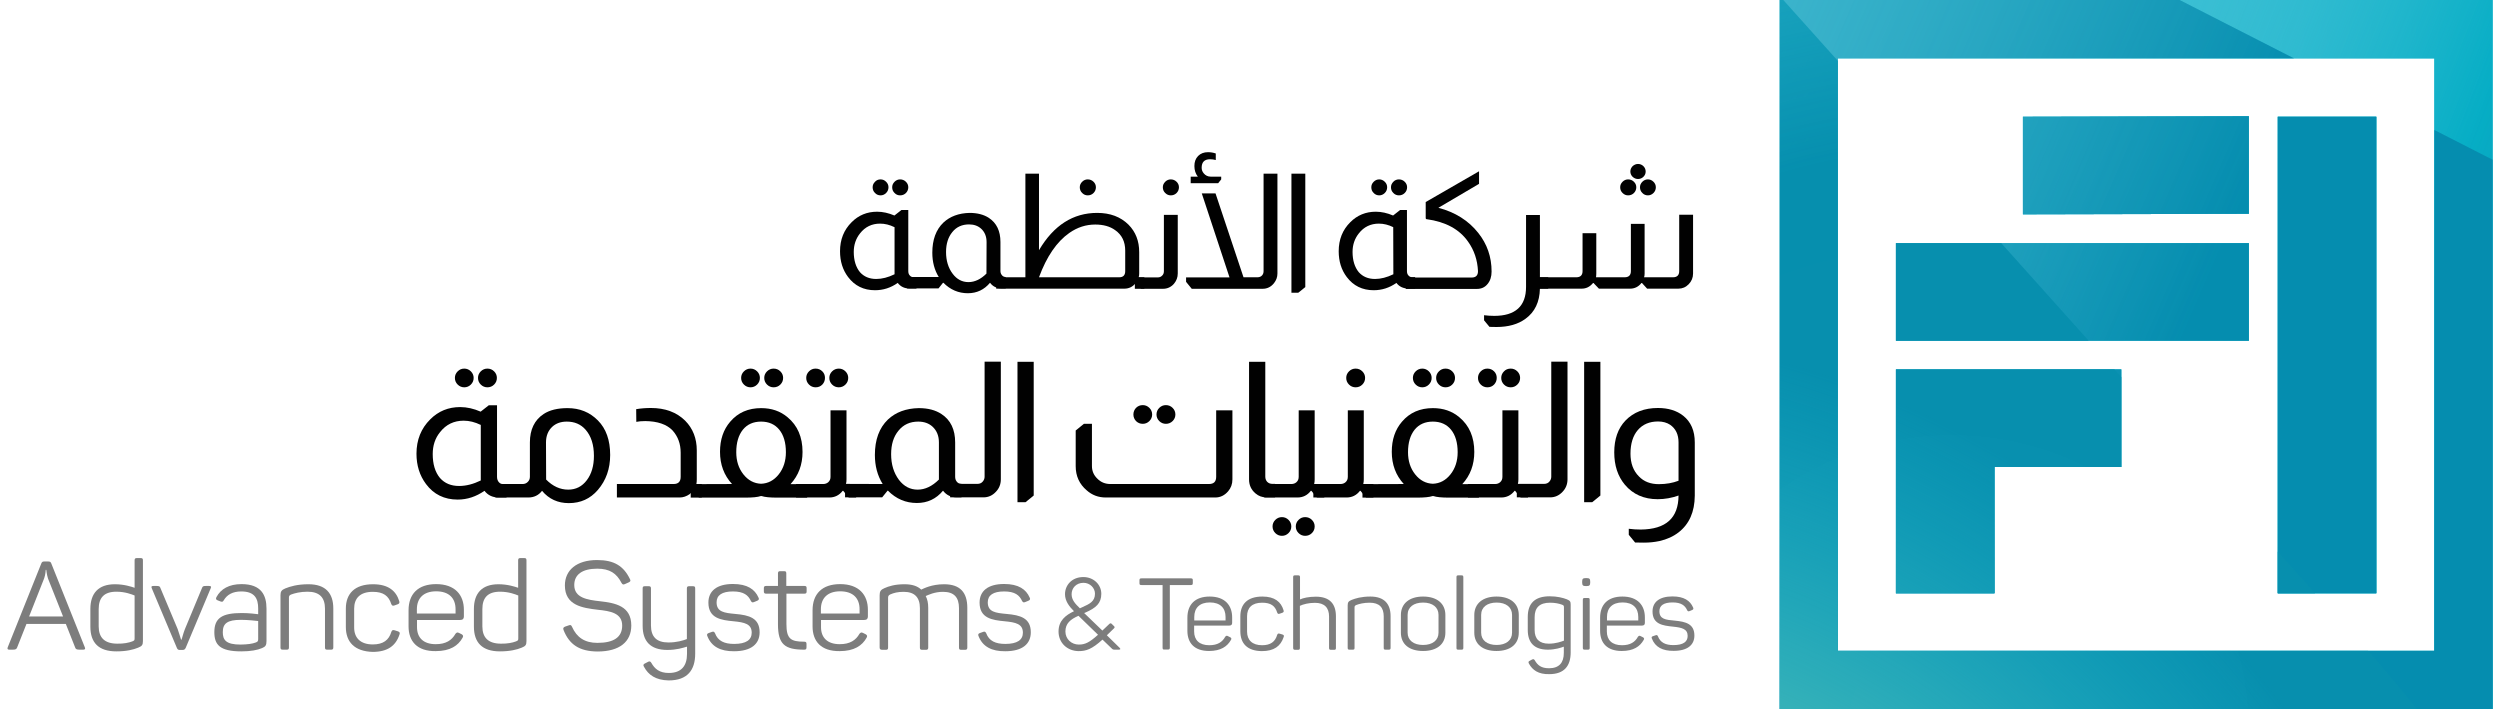 <svg width="289" height="82" xmlns="http://www.w3.org/2000/svg" xmlns:xlink="http://www.w3.org/1999/xlink" xml:space="preserve" overflow="hidden"><defs><clipPath id="clip0"><rect x="978" y="387" width="289" height="82"/></clipPath><clipPath id="clip1"><path d="M1252.7 400.493C1252.7 418.856 1252.7 437.22 1252.7 455.583L1241.31 455.583C1241.31 437.22 1241.31 418.856 1241.31 400.493L1252.7 400.493ZM1237.97 400.432 1211.85 400.493 1211.85 411.777 1237.97 411.716 1237.97 400.432ZM1197.17 429.702C1197.17 438.324 1197.17 446.946 1197.17 455.583L1208.56 455.583C1208.56 450.712 1208.56 445.857 1208.56 440.986 1213.45 440.986 1218.34 440.986 1223.22 440.986L1223.22 429.702C1219.43 429.702 1202.06 429.702 1197.17 429.702ZM1197.17 415.105 1197.17 426.389C1210.78 426.389 1224.37 426.389 1237.97 426.389L1237.97 415.105C1234.17 415.105 1206.98 415.105 1197.17 415.105ZM1266.14 464.734 1266.14 464.734 1266.14 469C1238.67 469 1211.21 469 1183.74 469 1183.74 441.667 1183.74 414.333 1183.74 387 1211.21 387 1238.67 387 1266.14 387L1266.14 464.734ZM1190.46 462.239 1259.42 462.239 1259.42 393.746 1190.46 393.746 1190.46 462.239Z"/></clipPath><linearGradient x1="180.985" y1="41.277" x2="309.876" y2="41.277" gradientUnits="userSpaceOnUse" spreadMethod="pad" id="fill2"><stop offset="0" stop-color="#64C9DC"/><stop offset="0.218" stop-color="#64C9DC"/><stop offset="1" stop-color="#0AB3CB"/></linearGradient><clipPath id="clip3"><rect x="1182" y="386" width="85" height="84"/></clipPath><linearGradient x1="60.659" y1="41.277" x2="353.483" y2="41.277" gradientUnits="userSpaceOnUse" spreadMethod="pad" id="fill4"><stop offset="0" stop-color="#64C9DC"/><stop offset="0.218" stop-color="#64C9DC"/><stop offset="1" stop-color="#0AB3CB"/></linearGradient><linearGradient x1="211.753" y1="25.394" x2="286.371" y2="54.202" gradientUnits="userSpaceOnUse" spreadMethod="pad" id="fill5"><stop offset="0" stop-color="#63C9DA" stop-opacity="0.1"/><stop offset="0.201" stop-color="#63C9DA" stop-opacity="0.1"/><stop offset="0.777" stop-color="#00ABC3" stop-opacity="0.825"/><stop offset="1" stop-color="#0795B2"/></linearGradient><linearGradient x1="104.974" y1="-10.658" x2="244.671" y2="49.708" gradientUnits="userSpaceOnUse" spreadMethod="pad" id="fill6"><stop offset="0" stop-color="#63C9DA" stop-opacity="0.1"/><stop offset="0.2" stop-color="#63C9DA" stop-opacity="0.1"/><stop offset="1" stop-color="#058DAF"/></linearGradient><radialGradient cx="1480.32" cy="69.148" r="1171.28" gradientUnits="userSpaceOnUse" spreadMethod="pad" id="fill7" gradientTransform="matrix(0.151 0 0 -0.151 -0.727 94.701)"><stop offset="0" stop-color="#0990AF"/><stop offset="0.005" stop-color="#0990AF"/><stop offset="0.379" stop-color="#068FAE"/><stop offset="0.771" stop-color="#23BFD4" stop-opacity="0.3"/><stop offset="1" stop-color="#23BFD4" stop-opacity="0.3"/></radialGradient><radialGradient cx="1480.32" cy="65.946" r="1168.82" gradientUnits="userSpaceOnUse" spreadMethod="pad" id="fill8" gradientTransform="matrix(0.151 0 0 -0.151 -0.727 94.701)"><stop offset="0" stop-color="#0990AF"/><stop offset="0.005" stop-color="#0990AF"/><stop offset="0.379" stop-color="#068FAE"/><stop offset="0.771" stop-color="#23BFD4" stop-opacity="0.3"/><stop offset="1" stop-color="#23BFD4" stop-opacity="0.3"/></radialGradient><radialGradient cx="1480.32" cy="65.946" r="1168.82" gradientUnits="userSpaceOnUse" spreadMethod="pad" id="fill9" gradientTransform="matrix(0.151 0 0 -0.151 -0.727 94.701)"><stop offset="0" stop-color="#0990AF"/><stop offset="0.005" stop-color="#0990AF"/><stop offset="0.379" stop-color="#068FAE"/><stop offset="0.771" stop-color="#23BFD4" stop-opacity="0.3"/><stop offset="1" stop-color="#23BFD4" stop-opacity="0.3"/></radialGradient><radialGradient cx="1160.96" cy="-330.327" r="757.766" gradientUnits="userSpaceOnUse" spreadMethod="pad" id="fill10" gradientTransform="matrix(0.151 0 0 -0.151 -0.727 94.701)"><stop offset="0" stop-color="#5EC2B3"/><stop offset="0.004" stop-color="#5EC2B3"/><stop offset="0.472" stop-color="#5BC2B4" stop-opacity="0.94"/><stop offset="0.933" stop-color="#23BFD4" stop-opacity="0"/><stop offset="1" stop-color="#23BFD4" stop-opacity="0"/></radialGradient><radialGradient cx="2224.92" cy="-488.865" r="714.982" gradientUnits="userSpaceOnUse" spreadMethod="pad" id="fill11" gradientTransform="matrix(0.151 0 0 -0.151 -0.727 94.701)"><stop offset="0" stop-color="#5EC2B3"/><stop offset="0.004" stop-color="#5EC2B3"/><stop offset="0.608" stop-color="#5BC2B4" stop-opacity="0.94"/><stop offset="0.933" stop-color="#23BFD4" stop-opacity="0.1"/><stop offset="1" stop-color="#23BFD4" stop-opacity="0.1"/></radialGradient><radialGradient cx="2224.92" cy="-488.865" r="714.982" gradientUnits="userSpaceOnUse" spreadMethod="pad" id="fill12" gradientTransform="matrix(0.151 0 0 -0.151 -0.727 94.701)"><stop offset="0" stop-color="#5EC2B3"/><stop offset="0.004" stop-color="#5EC2B3"/><stop offset="0.608" stop-color="#5BC2B4" stop-opacity="0.94"/><stop offset="0.933" stop-color="#23BFD4" stop-opacity="0.1"/><stop offset="1" stop-color="#23BFD4" stop-opacity="0.1"/></radialGradient></defs><g clip-path="url(#clip0)" transform="translate(-978 -387)"><g clip-path="url(#clip1)"><path d="M202.164-0.363 285.434-0.363 285.434 82.908 202.164 82.908Z" fill="url(#fill2)" transform="matrix(1.009 0 0 1 978.862 387)"/><g clip-path="url(#clip3)"><path d="M202.164-0.363 285.434-0.363 285.434 82.908 202.164 82.908Z" fill="url(#fill4)" transform="matrix(1.009 0 0 1 978.862 387)"/><path d="M285.434-0.363 202.164-0.363 202.164 67.116 220.361 82.908 285.434 82.908Z" fill="url(#fill5)" transform="matrix(1.009 0 0 1 978.862 387)"/><path d="M285.434 18.832 248.163-0.363 202.164-0.363 202.164 82.908 285.434 82.908Z" fill="url(#fill6)" transform="matrix(1.009 0 0 1 978.862 387)"/><path d="M276.737 82.908C273.485 78.612 269.673 74.21 265.271 69.581L203.132-0.363 202.164-0.363 202.164 82.908 276.737 82.908Z" fill="url(#fill7)" transform="matrix(1.009 0 0 1 978.862 387)"/><path d="M35.804-87.975-69.097-108.895C-71.185-109.318-73.197-107.866-73.469-105.748L-93.405 50.567C-93.541 51.672-93.178 52.776-92.407 53.578L35.819 187.597 35.804-87.975Z" fill="url(#fill8)" transform="matrix(1.009 0 0 1 978.862 387)"/><path d="M193.572 273.908 193.572 301.241 144.548 301.241 242.173 403.269C244.23 405.417 247.861 404.358 248.45 401.438L269.264 273.908 193.572 273.908Z" fill="url(#fill9)" transform="matrix(1.009 0 0 1 978.862 387)"/><path d="M270.671 82.908C265.8 67.1 254.985 53.093 239.299 44.577L236.077 42.823C225.292 36.969 213.599 34.458 202.164 34.927L202.164 82.908 270.671 82.908Z" fill="url(#fill10)" transform="matrix(1.009 0 0 1 978.862 387)"/><path d="M290.033 273.908 344.019 303.223 359.932 273.908Z" fill="url(#fill11)" transform="matrix(1.009 0 0 1 978.862 387)"/><path d="M390.154 80.76 386.932 79.005C380.292 75.405 373.303 73.075 366.255 71.926L366.255 104.962 386.751 104.962 386.751 224.521 416.504 169.733C433.794 137.892 421.995 98.049 390.154 80.76Z" fill="url(#fill12)" transform="matrix(1.009 0 0 1 978.862 387)"/></g></g><path d="M56.089 46.831 56.089 55.12C56.089 55.378 56.164 55.589 56.3 55.741 56.437 55.892 56.573 55.952 56.739 55.952L57.178 55.952 57.178 57.51 56.255 57.51C55.589 57.51 55.045 57.253 54.651 56.739 53.699 57.404 52.685 57.752 51.581 57.752 50.053 57.752 48.828 57.147 47.951 55.952 47.224 54.969 46.861 53.804 46.861 52.443 46.861 50.855 47.391 49.524 48.435 48.48 49.372 47.527 50.522 47.058 51.868 47.058 52.64 47.058 53.426 47.24 54.213 47.587L55.151 46.846 56.089 46.846 56.089 46.831ZM54.213 49.115C53.562 48.798 52.927 48.631 52.262 48.631 51.157 48.631 50.25 49.07 49.569 49.947 48.994 50.658 48.722 51.505 48.722 52.489 48.722 53.653 48.994 54.576 49.554 55.257 50.099 55.877 50.825 56.179 51.747 56.179 52.534 56.179 53.366 55.968 54.228 55.544L54.228 49.115 54.213 49.115ZM52.337 42.611C52.625 42.611 52.882 42.717 53.093 42.929 53.305 43.14 53.411 43.398 53.411 43.685 53.411 43.987 53.305 44.245 53.093 44.456 52.882 44.668 52.625 44.774 52.337 44.774 52.05 44.774 51.793 44.668 51.581 44.456 51.369 44.245 51.263 43.987 51.263 43.685 51.263 43.398 51.369 43.14 51.581 42.929 51.793 42.717 52.035 42.611 52.337 42.611ZM54.984 42.611C55.287 42.611 55.544 42.717 55.756 42.929 55.968 43.14 56.073 43.398 56.073 43.685 56.073 43.987 55.968 44.245 55.756 44.456 55.544 44.668 55.287 44.774 54.984 44.774 54.697 44.774 54.44 44.668 54.228 44.456 54.016 44.245 53.91 43.987 53.91 43.685 53.91 43.398 54.016 43.14 54.228 42.929 54.44 42.717 54.697 42.611 54.984 42.611Z" fill="#010101" transform="matrix(1.009 0 0 1 978.862 387)"/><path d="M59.855 51.142C59.855 49.66 60.384 48.556 61.428 47.86 62.109 47.406 63.032 47.179 64.166 47.179 65.558 47.179 66.707 47.648 67.645 48.601 68.583 49.554 69.052 50.885 69.052 52.594 69.052 54.183 68.583 55.529 67.645 56.633 66.768 57.662 65.663 58.161 64.317 58.161 63.062 58.161 62.033 57.692 61.247 56.739 60.853 57.253 60.324 57.51 59.673 57.51L55.907 57.51 55.907 55.952 59.023 55.952C59.25 55.952 59.447 55.877 59.613 55.71 59.779 55.544 59.855 55.347 59.855 55.12L59.855 51.142ZM61.716 55.438C62.472 56.21 63.319 56.603 64.242 56.603 65.119 56.603 65.83 56.24 66.374 55.514 66.919 54.788 67.191 53.85 67.191 52.7 67.191 51.414 66.874 50.401 66.223 49.66 65.679 49.04 64.968 48.737 64.075 48.737 63.41 48.737 62.85 48.934 62.426 49.327 61.942 49.781 61.7 50.386 61.7 51.142L61.716 55.438 61.716 55.438Z" fill="#010101" transform="matrix(1.009 0 0 1 978.862 387)"/><path d="M72.032 47.3C72.561 47.209 73.121 47.164 73.726 47.164 75.344 47.164 76.66 47.648 77.644 48.631 78.536 49.539 78.975 50.688 78.975 52.065L78.975 55.423C78.975 55.62 78.96 55.786 78.929 55.952L79.549 55.952 79.549 57.51 79.217 57.51 78.597 56.739 78.536 56.739C78.415 56.89 78.294 57.011 78.143 57.132 77.795 57.374 77.417 57.51 77.008 57.51L69.823 57.51 69.823 55.952 76.312 55.952C76.857 55.952 77.129 55.68 77.129 55.12L77.129 52.337C77.129 51.294 76.812 50.446 76.192 49.751 75.526 49.055 74.482 48.692 73.075 48.677 72.667 48.677 72.319 48.707 72.047 48.767L72.032 47.3Z" fill="#010101" transform="matrix(1.009 0 0 1 978.862 387)"/><path d="M83.013 55.952C82.091 54.939 81.637 53.699 81.637 52.231 81.637 50.809 82.03 49.66 82.802 48.752 83.694 47.693 84.874 47.179 86.356 47.179 87.536 47.179 88.55 47.527 89.382 48.238 90.516 49.191 91.091 50.522 91.091 52.246 91.091 53.714 90.637 54.954 89.714 55.968L91.62 55.968 91.62 57.526 88.459 57.526 88.217 57.526C87.355 57.526 86.75 57.465 86.402 57.344L86.311 57.344C85.963 57.465 85.358 57.526 84.496 57.526L84.239 57.526 78.279 57.526 78.279 55.968 83.013 55.952 83.013 55.952ZM86.341 48.737C85.449 48.737 84.753 49.055 84.254 49.675 83.755 50.31 83.498 51.172 83.498 52.277 83.498 53.29 83.77 54.137 84.314 54.833 84.859 55.529 85.54 55.892 86.341 55.922 87.143 55.892 87.824 55.529 88.368 54.833 88.913 54.137 89.185 53.275 89.185 52.277 89.185 51.172 88.928 50.295 88.429 49.675 87.93 49.055 87.234 48.737 86.341 48.737ZM85.131 42.611C85.419 42.611 85.676 42.717 85.888 42.929 86.099 43.14 86.205 43.398 86.205 43.685 86.205 43.987 86.099 44.245 85.888 44.456 85.676 44.668 85.419 44.774 85.131 44.774 84.844 44.774 84.587 44.668 84.375 44.456 84.163 44.245 84.057 43.987 84.057 43.685 84.057 43.398 84.163 43.14 84.375 42.929 84.587 42.717 84.844 42.611 85.131 42.611ZM87.778 42.611C88.081 42.611 88.338 42.717 88.55 42.929 88.761 43.14 88.867 43.398 88.867 43.685 88.867 43.987 88.761 44.245 88.55 44.456 88.338 44.668 88.081 44.774 87.778 44.774 87.491 44.774 87.234 44.668 87.022 44.456 86.81 44.245 86.704 43.987 86.704 43.685 86.704 43.398 86.81 43.14 87.022 42.929 87.234 42.717 87.491 42.611 87.778 42.611Z" fill="#010101" transform="matrix(1.009 0 0 1 978.862 387)"/><path d="M96.128 47.421 96.128 55.423C96.128 55.605 96.113 55.771 96.067 55.952L97.232 55.952 97.232 57.51 96.385 57.51 95.75 56.739 95.689 56.739C95.296 57.253 94.782 57.51 94.162 57.51L90.35 57.51 90.35 55.952 93.466 55.952C93.693 55.952 93.889 55.877 94.041 55.741 94.222 55.574 94.298 55.378 94.298 55.12L94.298 47.436 96.128 47.436 96.128 47.421ZM92.588 42.611C92.891 42.611 93.148 42.717 93.36 42.929 93.572 43.14 93.662 43.398 93.662 43.685 93.662 43.987 93.556 44.245 93.36 44.456 93.148 44.668 92.906 44.774 92.588 44.774 92.301 44.774 92.044 44.668 91.832 44.456 91.62 44.245 91.514 43.987 91.514 43.685 91.514 43.398 91.62 43.14 91.832 42.929 92.044 42.717 92.286 42.611 92.588 42.611ZM95.251 42.611C95.538 42.611 95.795 42.717 96.007 42.929 96.219 43.14 96.325 43.398 96.325 43.685 96.325 43.987 96.219 44.245 96.007 44.456 95.795 44.668 95.538 44.774 95.251 44.774 94.948 44.774 94.691 44.668 94.479 44.456 94.267 44.245 94.162 43.987 94.162 43.685 94.162 43.398 94.267 43.14 94.479 42.929 94.691 42.717 94.948 42.611 95.251 42.611Z" fill="#010101" transform="matrix(1.009 0 0 1 978.862 387)"/><path d="M100.273 55.952C99.668 54.969 99.38 53.85 99.38 52.594 99.38 50.825 99.879 49.463 100.878 48.495 101.77 47.648 102.95 47.209 104.402 47.179 105.461 47.179 106.323 47.406 107.004 47.86 108.063 48.556 108.577 49.66 108.577 51.142L108.577 55.105C108.577 55.317 108.622 55.483 108.728 55.635 108.864 55.831 109.031 55.922 109.258 55.937L109.303 55.937 109.303 57.495 108.759 57.495C108.108 57.495 107.579 57.238 107.185 56.724 106.399 57.677 105.4 58.146 104.19 58.146 102.92 58.146 101.816 57.677 100.878 56.724L100.832 56.724 100.212 57.495 95.962 57.495 95.962 55.937 100.273 55.952 100.273 55.952ZM106.716 51.142C106.716 50.386 106.474 49.781 105.99 49.327 105.567 48.934 105.022 48.737 104.342 48.737 103.404 48.737 102.647 49.085 102.088 49.781 101.513 50.477 101.241 51.384 101.241 52.504 101.241 53.684 101.543 54.667 102.133 55.468 102.708 56.225 103.419 56.603 104.281 56.603 105.128 56.603 105.945 56.21 106.716 55.438L106.716 51.142Z" fill="#010101" transform="matrix(1.009 0 0 1 978.862 387)"/><path d="M113.811 41.809 113.811 55.408C113.811 55.983 113.614 56.467 113.236 56.86 112.843 57.283 112.374 57.495 111.814 57.495L108.002 57.495 108.002 55.937 111.118 55.937C111.391 55.937 111.602 55.846 111.754 55.65 111.89 55.483 111.95 55.302 111.95 55.105L111.95 41.809 113.811 41.809 113.811 41.809Z" fill="#010101" transform="matrix(1.009 0 0 1 978.862 387)"/><path d="M117.577 41.809 117.577 57.283 116.639 58.055 115.717 58.055 115.717 41.824 117.577 41.824 117.577 41.809Z" fill="#010101" transform="matrix(1.009 0 0 1 978.862 387)"/><path d="M140.342 47.421 140.342 55.423C140.342 55.952 140.176 56.406 139.858 56.784 139.45 57.268 138.951 57.51 138.376 57.51L125.836 57.51C124.989 57.51 124.263 57.238 123.643 56.678 122.811 55.968 122.387 55.03 122.387 53.895L122.387 49.766 123.325 48.994 124.248 48.994 124.248 53.88C124.248 54.455 124.46 54.939 124.868 55.332 125.261 55.741 125.761 55.952 126.366 55.952L137.65 55.952C138.21 55.952 138.482 55.68 138.482 55.12L138.482 47.436 140.342 47.436 140.342 47.421ZM130.072 46.831C130.359 46.831 130.616 46.937 130.828 47.149 131.04 47.361 131.146 47.618 131.146 47.92 131.146 48.208 131.04 48.465 130.828 48.677 130.616 48.888 130.359 48.994 130.072 48.994 129.769 48.994 129.512 48.888 129.3 48.677 129.103 48.465 128.998 48.208 128.998 47.92 128.998 47.618 129.103 47.361 129.3 47.149 129.512 46.937 129.769 46.831 130.072 46.831ZM132.719 46.831C133.021 46.831 133.278 46.937 133.49 47.149 133.702 47.361 133.808 47.618 133.808 47.92 133.808 48.208 133.702 48.465 133.49 48.677 133.278 48.888 133.021 48.994 132.719 48.994 132.431 48.994 132.174 48.888 131.962 48.677 131.751 48.465 131.645 48.208 131.645 47.92 131.645 47.618 131.751 47.361 131.962 47.149 132.174 46.937 132.431 46.831 132.719 46.831Z" fill="#010101" transform="matrix(1.009 0 0 1 978.862 387)"/><path d="M144.109 41.809 144.109 55.105C144.109 55.332 144.184 55.544 144.321 55.695 144.487 55.862 144.684 55.937 144.941 55.937L145.228 55.937 145.228 57.495 144.215 57.495C143.746 57.495 143.337 57.344 142.989 57.041 142.49 56.618 142.248 56.073 142.248 55.423L142.248 41.824 144.109 41.824 144.109 41.809Z" fill="#010101" transform="matrix(1.009 0 0 1 978.862 387)"/><path d="M149.766 47.421 149.766 55.423C149.766 55.605 149.751 55.771 149.706 55.952L150.87 55.952 150.87 57.51 150.023 57.51 149.388 56.739 149.327 56.739C148.934 57.253 148.42 57.51 147.8 57.51L143.988 57.51 143.988 55.952 147.104 55.952C147.331 55.952 147.527 55.877 147.679 55.741 147.86 55.574 147.936 55.378 147.936 55.12L147.936 47.436 149.766 47.436 149.766 47.421ZM146.015 59.779C146.302 59.779 146.559 59.885 146.771 60.097 146.983 60.309 147.089 60.566 147.089 60.853 147.089 61.156 146.983 61.413 146.771 61.625 146.559 61.837 146.302 61.942 146.015 61.942 145.727 61.942 145.47 61.837 145.258 61.625 145.047 61.413 144.941 61.156 144.941 60.853 144.941 60.566 145.047 60.309 145.258 60.097 145.47 59.885 145.727 59.779 146.015 59.779ZM148.677 59.779C148.98 59.779 149.237 59.885 149.448 60.097 149.66 60.309 149.766 60.566 149.766 60.853 149.766 61.156 149.66 61.413 149.448 61.625 149.237 61.837 148.98 61.942 148.677 61.942 148.39 61.942 148.132 61.837 147.921 61.625 147.709 61.413 147.603 61.156 147.603 60.853 147.603 60.566 147.709 60.309 147.921 60.097 148.132 59.885 148.374 59.779 148.677 59.779Z" fill="#010101" transform="matrix(1.009 0 0 1 978.862 387)"/><path d="M155.393 47.421 155.393 55.423C155.393 55.605 155.378 55.771 155.333 55.952L156.497 55.952 156.497 57.51 155.65 57.51 155.015 56.739 154.954 56.739C154.561 57.253 154.047 57.51 153.427 57.51L149.615 57.51 149.615 55.952 152.731 55.952C152.958 55.952 153.154 55.877 153.306 55.741 153.487 55.574 153.563 55.378 153.563 55.12L153.563 47.436 155.393 47.436 155.393 47.421ZM154.455 42.611C154.758 42.611 155.015 42.717 155.227 42.929 155.438 43.14 155.544 43.398 155.544 43.685 155.544 43.987 155.438 44.245 155.227 44.456 155.015 44.668 154.758 44.774 154.455 44.774 154.168 44.774 153.911 44.668 153.699 44.456 153.487 44.245 153.381 43.987 153.381 43.685 153.381 43.398 153.487 43.14 153.699 42.929 153.911 42.717 154.168 42.611 154.455 42.611Z" fill="#010101" transform="matrix(1.009 0 0 1 978.862 387)"/><path d="M159.976 55.952C159.054 54.939 158.6 53.699 158.6 52.231 158.6 50.809 158.993 49.66 159.765 48.752 160.657 47.693 161.837 47.179 163.319 47.179 164.499 47.179 165.513 47.527 166.345 48.238 167.479 49.191 168.054 50.522 168.054 52.246 168.054 53.714 167.6 54.954 166.677 55.968L168.583 55.968 168.583 57.526 165.422 57.526 165.18 57.526C164.318 57.526 163.713 57.465 163.365 57.344L163.274 57.344C162.926 57.465 162.321 57.526 161.459 57.526L161.202 57.526 155.242 57.526 155.242 55.968 159.976 55.952 159.976 55.952ZM163.304 48.737C162.412 48.737 161.716 49.055 161.217 49.675 160.718 50.31 160.46 51.172 160.46 52.277 160.46 53.29 160.733 54.137 161.277 54.833 161.822 55.529 162.503 55.892 163.304 55.922 164.106 55.892 164.787 55.529 165.331 54.833 165.876 54.137 166.148 53.275 166.148 52.277 166.148 51.172 165.891 50.295 165.392 49.675 164.892 49.055 164.197 48.737 163.304 48.737ZM162.094 42.611C162.381 42.611 162.639 42.717 162.85 42.929 163.062 43.14 163.168 43.398 163.168 43.685 163.168 43.987 163.062 44.245 162.85 44.456 162.639 44.668 162.381 44.774 162.094 44.774 161.807 44.774 161.55 44.668 161.338 44.456 161.126 44.245 161.02 43.987 161.02 43.685 161.02 43.398 161.126 43.14 161.338 42.929 161.55 42.717 161.807 42.611 162.094 42.611ZM164.756 42.611C165.059 42.611 165.316 42.717 165.528 42.929 165.74 43.14 165.845 43.398 165.845 43.685 165.845 43.987 165.74 44.245 165.528 44.456 165.316 44.668 165.059 44.774 164.756 44.774 164.469 44.774 164.212 44.668 164 44.456 163.788 44.245 163.682 43.987 163.682 43.685 163.682 43.398 163.788 43.14 164 42.929 164.212 42.717 164.454 42.611 164.756 42.611Z" fill="#010101" transform="matrix(1.009 0 0 1 978.862 387)"/><path d="M173.106 47.421 173.106 55.423C173.106 55.605 173.091 55.771 173.046 55.952L174.21 55.952 174.21 57.51 173.363 57.51 172.728 56.739 172.667 56.739C172.274 57.253 171.76 57.51 171.14 57.51L167.328 57.51 167.328 55.952 170.444 55.952C170.671 55.952 170.867 55.877 171.019 55.741 171.2 55.574 171.276 55.378 171.276 55.12L171.276 47.436 173.106 47.436 173.106 47.421ZM169.551 42.611C169.854 42.611 170.111 42.717 170.323 42.929 170.535 43.14 170.625 43.398 170.625 43.685 170.625 43.987 170.519 44.245 170.323 44.456 170.111 44.668 169.869 44.774 169.551 44.774 169.264 44.774 169.007 44.668 168.795 44.456 168.583 44.245 168.477 43.987 168.477 43.685 168.477 43.398 168.583 43.14 168.795 42.929 169.007 42.717 169.264 42.611 169.551 42.611ZM172.229 42.611C172.516 42.611 172.773 42.717 172.985 42.929 173.197 43.14 173.303 43.398 173.303 43.685 173.303 43.987 173.197 44.245 172.985 44.456 172.773 44.668 172.516 44.774 172.229 44.774 171.926 44.774 171.669 44.668 171.457 44.456 171.246 44.245 171.14 43.987 171.14 43.685 171.14 43.398 171.246 43.14 171.457 42.929 171.654 42.717 171.911 42.611 172.229 42.611Z" fill="#010101" transform="matrix(1.009 0 0 1 978.862 387)"/><path d="M178.733 41.809 178.733 55.408C178.733 55.983 178.536 56.467 178.158 56.86 177.765 57.283 177.296 57.495 176.736 57.495L172.925 57.495 172.925 55.937 176.041 55.937C176.313 55.937 176.525 55.846 176.676 55.65 176.812 55.483 176.873 55.302 176.873 55.105L176.873 41.809 178.733 41.809 178.733 41.809Z" fill="#010101" transform="matrix(1.009 0 0 1 978.862 387)"/><path d="M182.5 41.809 182.5 57.283 181.562 58.055 180.639 58.055 180.639 41.824 182.5 41.824 182.5 41.809Z" fill="#010101" transform="matrix(1.009 0 0 1 978.862 387)"/><path d="M191.454 57.283C190.698 57.556 189.896 57.707 189.064 57.707 187.491 57.707 186.236 57.147 185.313 56.043 184.496 55.06 184.088 53.82 184.088 52.292 184.088 50.764 184.511 49.524 185.374 48.616 186.296 47.648 187.537 47.164 189.095 47.164 190.275 47.164 191.243 47.467 191.984 48.056 192.876 48.767 193.315 49.796 193.315 51.142L193.315 57.299C193.3 59.174 192.68 60.581 191.469 61.534 190.849 62.018 190.123 62.351 189.261 62.547 188.686 62.669 188.096 62.729 187.491 62.729 187.143 62.729 186.811 62.714 186.478 62.714L185.752 61.821 185.752 61.126C186.19 61.186 186.644 61.216 187.128 61.216 190.017 61.186 191.439 59.885 191.454 57.283ZM191.454 51.142C191.454 50.235 191.137 49.554 190.486 49.1 190.123 48.858 189.654 48.722 189.11 48.722 188.127 48.722 187.355 49.055 186.795 49.705 186.236 50.356 185.948 51.278 185.948 52.443 185.948 53.547 186.266 54.425 186.916 55.075 187.491 55.68 188.248 55.968 189.201 55.968 190.032 55.968 190.789 55.831 191.454 55.574L191.454 51.142Z" fill="#010101" transform="matrix(1.009 0 0 1 978.862 387)"/><path d="M103.207 24.323 103.207 31.342C103.207 31.569 103.268 31.735 103.389 31.856 103.495 31.977 103.631 32.038 103.767 32.038L104.145 32.038 104.145 33.354 103.358 33.354C102.784 33.354 102.33 33.142 101.997 32.703 101.195 33.278 100.318 33.55 99.395 33.55 98.094 33.55 97.066 33.036 96.309 32.023 95.689 31.191 95.387 30.207 95.387 29.043 95.387 27.696 95.826 26.577 96.718 25.685 97.504 24.883 98.488 24.474 99.637 24.474 100.288 24.474 100.953 24.626 101.619 24.913L102.421 24.278 103.207 24.278 103.207 24.323ZM101.619 26.259C101.074 25.987 100.53 25.851 99.97 25.851 99.032 25.851 98.261 26.229 97.686 26.97 97.202 27.575 96.96 28.301 96.96 29.118 96.96 30.102 97.202 30.888 97.671 31.463 98.125 31.977 98.745 32.249 99.531 32.249 100.197 32.249 100.893 32.068 101.634 31.705L101.634 26.259 101.619 26.259ZM100.031 20.738C100.273 20.738 100.484 20.829 100.666 21.011 100.847 21.192 100.938 21.404 100.938 21.646 100.938 21.903 100.847 22.13 100.666 22.311 100.484 22.493 100.273 22.584 100.031 22.584 99.789 22.584 99.562 22.493 99.395 22.311 99.214 22.13 99.123 21.918 99.123 21.646 99.123 21.404 99.214 21.192 99.395 21.011 99.562 20.829 99.773 20.738 100.031 20.738ZM102.269 20.738C102.526 20.738 102.753 20.829 102.935 21.011 103.116 21.192 103.207 21.404 103.207 21.646 103.207 21.903 103.116 22.13 102.935 22.311 102.753 22.493 102.542 22.584 102.269 22.584 102.027 22.584 101.8 22.493 101.634 22.311 101.453 22.13 101.362 21.918 101.362 21.646 101.362 21.404 101.453 21.192 101.634 21.011 101.816 20.829 102.027 20.738 102.269 20.738Z" fill="#010101" transform="matrix(1.009 0 0 1 978.862 387)"/><path d="M106.716 32.053C106.202 31.221 105.96 30.283 105.96 29.209 105.96 27.712 106.384 26.547 107.231 25.73 107.987 25.019 108.985 24.641 110.226 24.611 111.118 24.611 111.859 24.807 112.434 25.185 113.327 25.775 113.765 26.713 113.765 27.969L113.765 31.327C113.765 31.493 113.811 31.644 113.901 31.765 114.007 31.932 114.159 32.007 114.34 32.023L114.37 32.023 114.37 33.339 113.901 33.339C113.342 33.339 112.903 33.127 112.57 32.688 111.905 33.49 111.058 33.898 110.029 33.898 108.955 33.898 108.017 33.49 107.231 32.688L107.185 32.688 106.671 33.339 103.071 33.339 103.071 32.023 106.716 32.023 106.716 32.053ZM112.177 27.984C112.177 27.333 111.965 26.819 111.557 26.441 111.194 26.108 110.74 25.942 110.165 25.942 109.379 25.942 108.728 26.229 108.259 26.819 107.775 27.409 107.533 28.18 107.533 29.133 107.533 30.132 107.79 30.979 108.29 31.644 108.774 32.295 109.379 32.612 110.105 32.612 110.816 32.612 111.512 32.28 112.162 31.629L112.177 27.984 112.177 27.984Z" fill="#010101" transform="matrix(1.009 0 0 1 978.862 387)"/><path d="M118.182 20.073 118.182 28.922C119.861 26.048 122.085 24.611 124.853 24.611 126.335 24.611 127.53 25.064 128.438 25.972 129.255 26.804 129.663 27.863 129.663 29.148L129.663 31.614C129.663 31.78 129.648 31.917 129.603 32.053L130.253 32.053 130.253 33.369 129.86 33.369 129.315 32.718 129.27 32.718C128.922 33.157 128.483 33.369 127.969 33.369L113.281 33.369 113.281 32.053 116.624 32.053 116.624 20.073 118.182 20.073ZM128.06 28.967C128.06 27.938 127.682 27.152 126.91 26.607 126.32 26.169 125.549 25.957 124.626 25.957 123.567 25.957 122.584 26.274 121.661 26.925 120.224 27.938 119.06 29.648 118.182 32.053L127.379 32.053C127.833 32.053 128.06 31.811 128.06 31.342L128.06 28.967 128.06 28.967ZM123.764 20.738C124.021 20.738 124.248 20.829 124.429 21.011 124.611 21.192 124.702 21.404 124.702 21.646 124.702 21.903 124.611 22.13 124.429 22.311 124.248 22.493 124.036 22.584 123.764 22.584 123.522 22.584 123.31 22.493 123.129 22.311 122.947 22.13 122.856 21.918 122.856 21.646 122.856 21.404 122.947 21.192 123.129 21.011 123.31 20.829 123.522 20.738 123.764 20.738Z" fill="#010101" transform="matrix(1.009 0 0 1 978.862 387)"/><path d="M134.08 24.822 134.08 31.614C134.08 32.068 133.929 32.461 133.641 32.809 133.309 33.187 132.885 33.384 132.401 33.384L129.164 33.384 129.164 32.068 131.796 32.068C132.008 32.068 132.174 31.992 132.31 31.841 132.431 31.72 132.492 31.554 132.492 31.357L132.492 24.837 134.08 24.837 134.08 24.822ZM133.278 20.738C133.536 20.738 133.762 20.829 133.944 21.011 134.125 21.192 134.216 21.404 134.216 21.646 134.216 21.903 134.125 22.13 133.944 22.311 133.762 22.493 133.551 22.584 133.278 22.584 133.036 22.584 132.825 22.493 132.643 22.311 132.462 22.13 132.371 21.918 132.371 21.646 132.371 21.404 132.462 21.192 132.643 21.011 132.825 20.829 133.036 20.738 133.278 20.738Z" fill="#010101" transform="matrix(1.009 0 0 1 978.862 387)"/><path d="M145.5 20.073 145.5 31.614C145.5 32.038 145.364 32.401 145.107 32.733 144.759 33.172 144.321 33.384 143.806 33.384L135.683 33.384 135.033 32.582 135.033 32.068 140.01 32.068 136.833 22.357 138.406 22.357 141.613 32.053 143.216 32.053C143.443 32.053 143.625 31.977 143.761 31.811 143.867 31.675 143.912 31.523 143.912 31.342L143.912 20.073 145.5 20.073ZM136.379 20.421C136.122 20.088 135.986 19.679 135.986 19.195 135.986 18.711 136.122 18.333 136.41 18.031 136.697 17.743 137.075 17.592 137.544 17.592 137.847 17.592 138.134 17.637 138.436 17.743L138.436 18.5C138.21 18.439 137.998 18.409 137.786 18.409 137.136 18.409 136.818 18.742 136.818 19.392 136.818 19.634 136.894 19.846 137.06 20.042 137.257 20.285 137.529 20.421 137.862 20.421L139.057 20.421 139.057 20.738 138.709 21.177 135.562 21.177 135.562 20.421 136.379 20.421Z" fill="#010101" transform="matrix(1.009 0 0 1 978.862 387)"/><path d="M148.692 20.073 148.692 33.187 147.89 33.838 147.104 33.838 147.104 20.073 148.692 20.073Z" fill="#010101" transform="matrix(1.009 0 0 1 978.862 387)"/><path d="M160.339 24.323 160.339 31.342C160.339 31.569 160.4 31.735 160.521 31.856 160.627 31.977 160.763 32.038 160.899 32.038L161.277 32.038 161.277 33.354 160.491 33.354C159.916 33.354 159.462 33.142 159.129 32.703 158.328 33.278 157.45 33.55 156.528 33.55 155.227 33.55 154.198 33.036 153.442 32.023 152.822 31.191 152.519 30.207 152.519 29.043 152.519 27.696 152.958 26.577 153.85 25.685 154.637 24.883 155.62 24.474 156.77 24.474 157.42 24.474 158.086 24.626 158.751 24.913L159.553 24.278 160.339 24.278 160.339 24.323ZM158.766 26.259C158.222 25.987 157.677 25.851 157.118 25.851 156.18 25.851 155.408 26.229 154.833 26.97 154.349 27.575 154.107 28.301 154.107 29.118 154.107 30.102 154.349 30.888 154.818 31.463 155.272 31.977 155.892 32.249 156.679 32.249 157.344 32.249 158.04 32.068 158.781 31.705L158.766 26.259 158.766 26.259ZM157.163 20.738C157.405 20.738 157.617 20.829 157.798 21.011 157.98 21.192 158.07 21.404 158.07 21.646 158.07 21.903 157.98 22.13 157.798 22.311 157.617 22.493 157.405 22.584 157.163 22.584 156.921 22.584 156.694 22.493 156.528 22.311 156.346 22.13 156.255 21.918 156.255 21.646 156.255 21.404 156.346 21.192 156.528 21.011 156.709 20.829 156.921 20.738 157.163 20.738ZM159.417 20.738C159.674 20.738 159.901 20.829 160.082 21.011 160.264 21.192 160.355 21.404 160.355 21.646 160.355 21.903 160.264 22.13 160.082 22.311 159.901 22.493 159.689 22.584 159.417 22.584 159.175 22.584 158.948 22.493 158.781 22.311 158.6 22.13 158.509 21.918 158.509 21.646 158.509 21.404 158.6 21.192 158.781 21.011 158.948 20.829 159.175 20.738 159.417 20.738Z" fill="#010101" transform="matrix(1.009 0 0 1 978.862 387)"/><path d="M168.598 19.8 168.598 21.253 163.94 24.021C165.876 24.535 167.388 25.503 168.508 26.925 169.521 28.211 170.035 29.693 170.035 31.387 170.035 31.977 169.884 32.461 169.567 32.839 169.264 33.218 168.856 33.399 168.356 33.399L160.203 33.399 160.203 32.083 167.751 32.083C168.235 32.083 168.477 31.841 168.477 31.342 168.417 30.056 168.039 28.922 167.343 27.938 166.345 26.501 164.771 25.639 162.593 25.337 162.518 25.337 162.487 25.291 162.487 25.201L162.487 23.355 168.598 19.8Z" fill="#010101" transform="matrix(1.009 0 0 1 978.862 387)"/><path d="M175.572 24.822 175.572 32.053 176.525 32.053 176.525 33.369 175.572 33.369C175.541 34.912 174.982 36.076 173.923 36.848 173.076 37.483 171.956 37.801 170.595 37.801 170.383 37.801 170.111 37.801 169.793 37.786L169.173 37.029 169.173 36.439C169.536 36.485 169.93 36.515 170.338 36.515 172.758 36.515 173.983 35.396 173.983 33.172L173.983 24.853 175.572 24.853 175.572 24.822Z" fill="#010101" transform="matrix(1.009 0 0 1 978.862 387)"/><path d="M193.118 24.822 193.118 31.614C193.118 32.098 192.952 32.507 192.619 32.855 192.286 33.202 191.893 33.369 191.439 33.369L187.854 33.369 187.264 32.718 187.204 32.718C186.856 33.157 186.417 33.369 185.903 33.369L182.333 33.369 181.713 32.718 181.652 32.718C181.305 33.157 180.866 33.369 180.352 33.369L175.436 33.369 175.436 32.053 179.747 32.053C180.215 32.053 180.457 31.811 180.457 31.342L180.457 26.955 182.031 26.955 182.031 31.614C182.031 31.78 182.016 31.917 182 32.053L185.283 32.053C185.752 32.053 185.994 31.811 185.994 31.342L185.994 25.881 187.567 25.881 187.567 31.614C187.567 31.78 187.552 31.917 187.506 32.053L190.819 32.053C191.288 32.053 191.53 31.811 191.53 31.342L191.53 24.822 193.118 24.822 193.118 24.822ZM185.676 20.738C185.933 20.738 186.16 20.829 186.342 21.011 186.523 21.192 186.614 21.404 186.614 21.646 186.614 21.903 186.523 22.13 186.342 22.311 186.16 22.493 185.948 22.584 185.676 22.584 185.434 22.584 185.222 22.493 185.041 22.311 184.859 22.13 184.768 21.918 184.768 21.646 184.768 21.404 184.859 21.192 185.041 21.011 185.222 20.829 185.434 20.738 185.676 20.738ZM186.811 18.953C187.053 18.953 187.264 19.044 187.431 19.21 187.597 19.377 187.688 19.589 187.688 19.831 187.688 20.073 187.597 20.269 187.431 20.436 187.264 20.602 187.053 20.693 186.811 20.693 186.569 20.693 186.372 20.602 186.19 20.436 186.024 20.269 185.933 20.058 185.933 19.831 185.933 19.589 186.024 19.392 186.19 19.21 186.372 19.044 186.584 18.953 186.811 18.953ZM187.945 20.738C188.187 20.738 188.399 20.829 188.58 21.011 188.762 21.192 188.853 21.404 188.853 21.646 188.853 21.903 188.762 22.13 188.58 22.311 188.399 22.493 188.187 22.584 187.945 22.584 187.703 22.584 187.476 22.493 187.31 22.311 187.128 22.13 187.037 21.918 187.037 21.646 187.037 21.404 187.128 21.192 187.31 21.011 187.491 20.829 187.703 20.738 187.945 20.738Z" fill="#010101" transform="matrix(1.009 0 0 1 978.862 387)"/><path d="M0.03 74.83 3.872 65.149C3.948 64.953 4.024 64.907 4.235 64.907L4.659 64.907C4.856 64.907 4.961 64.953 5.022 65.134L8.864 74.83C8.94 74.996 8.894 75.102 8.683 75.102L8.274 75.102C7.926 75.102 7.82 75.042 7.76 74.86L6.686 72.123 2.178 72.123 1.104 74.86C1.029 75.042 0.938 75.102 0.59 75.102L0.212 75.102C0 75.102-0.03 74.996 0.03 74.83ZM6.368 71.26 4.644 66.874C4.493 66.39 4.462 65.936 4.447 65.875L4.387 65.875C4.372 65.936 4.372 66.39 4.205 66.859L2.481 71.26 6.368 71.26Z" fill="#7D7D7D" transform="matrix(1.009 0 0 1 978.862 387)"/><path d="M9.499 72.44 9.499 70.398C9.499 68.598 10.407 67.539 12.313 67.539 13.372 67.539 14.219 67.827 14.567 67.948L14.567 64.771C14.567 64.574 14.642 64.514 14.824 64.514L15.262 64.514C15.459 64.514 15.52 64.574 15.52 64.771L15.52 74.104C15.52 74.558 15.414 74.694 14.96 74.876 14.415 75.102 13.629 75.299 12.479 75.299 10.437 75.299 9.499 74.286 9.499 72.44ZM14.294 74.149C14.552 74.043 14.567 74.013 14.567 73.771L14.567 68.84C14.234 68.704 13.478 68.401 12.479 68.401 11.057 68.401 10.452 69.112 10.452 70.413L10.452 72.41C10.452 73.726 11.148 74.407 12.585 74.407 13.311 74.422 13.901 74.301 14.294 74.149Z" fill="#7D7D7D" transform="matrix(1.009 0 0 1 978.862 387)"/><path d="M19.407 74.891 16.548 68.038C16.442 67.796 16.503 67.736 16.745 67.736L17.078 67.736C17.38 67.736 17.471 67.781 17.532 67.993L19.498 72.712C19.679 73.212 19.831 73.786 19.891 73.953L19.936 73.953C20.012 73.786 20.133 73.227 20.33 72.728L22.281 67.993C22.357 67.781 22.417 67.736 22.735 67.736L23.083 67.736C23.31 67.736 23.385 67.796 23.279 68.023L20.421 74.891C20.33 75.072 20.254 75.133 20.042 75.133L19.785 75.133C19.589 75.148 19.483 75.087 19.407 74.891Z" fill="#7D7D7D" transform="matrix(1.009 0 0 1 978.862 387)"/><path d="M23.703 73.075C23.703 71.427 24.611 70.867 26.849 70.867 27.696 70.867 28.468 70.973 28.725 71.003L28.725 70.338C28.725 69.218 28.347 68.371 26.789 68.371 25.79 68.371 25.155 68.749 24.777 69.4 24.671 69.566 24.626 69.596 24.429 69.536L24.081 69.4C23.9 69.324 23.839 69.233 23.945 69.022 24.444 68.084 25.382 67.524 26.819 67.524 29.088 67.524 29.678 68.81 29.678 70.353L29.678 74.104C29.678 74.603 29.557 74.754 29.164 74.921 28.634 75.148 27.878 75.299 26.789 75.299 24.308 75.299 23.703 74.513 23.703 73.075ZM28.453 74.27C28.665 74.18 28.725 74.134 28.725 73.862L28.725 71.79C28.438 71.76 27.575 71.654 26.743 71.654 25.185 71.654 24.671 72.077 24.671 73.075 24.671 73.983 25.034 74.513 26.713 74.513 27.53 74.497 28.059 74.422 28.453 74.27Z" fill="#7D7D7D" transform="matrix(1.009 0 0 1 978.862 387)"/><path d="M31.281 74.845 31.281 68.81C31.281 68.371 31.402 68.205 31.826 68.023 32.386 67.796 33.202 67.539 34.488 67.539 36.455 67.539 37.332 68.583 37.332 70.338L37.332 74.845C37.332 75.042 37.256 75.102 37.075 75.102L36.636 75.102C36.439 75.102 36.379 75.042 36.379 74.845L36.379 70.368C36.379 69.082 35.759 68.401 34.382 68.401 33.565 68.401 32.915 68.568 32.476 68.734 32.28 68.825 32.249 68.931 32.249 69.097L32.249 74.845C32.249 75.042 32.189 75.102 31.992 75.102L31.554 75.102C31.342 75.102 31.281 75.042 31.281 74.845Z" fill="#7D7D7D" transform="matrix(1.009 0 0 1 978.862 387)"/><path d="M38.769 72.486 38.769 70.353C38.769 68.628 39.782 67.539 41.885 67.539 43.624 67.539 44.517 68.296 44.88 69.475 44.956 69.687 44.88 69.793 44.714 69.853L44.335 69.99C44.139 70.065 44.048 70.005 43.972 69.823 43.67 68.885 43.08 68.416 41.855 68.416 40.418 68.416 39.722 69.143 39.722 70.353L39.722 72.546C39.722 73.741 40.448 74.497 41.855 74.497 43.05 74.497 43.7 73.998 43.987 73.03 44.078 72.833 44.139 72.803 44.366 72.864L44.744 72.985C44.925 73.06 45.001 73.136 44.91 73.363 44.487 74.664 43.534 75.359 41.84 75.359 39.782 75.299 38.769 74.225 38.769 72.486Z" fill="#7D7D7D" transform="matrix(1.009 0 0 1 978.862 387)"/><path d="M45.954 72.41 45.954 70.549C45.954 68.659 47.043 67.524 49.115 67.524 51.263 67.524 52.292 68.764 52.292 70.489L52.292 71.275C52.292 71.517 52.171 71.669 51.868 71.669L46.922 71.669 46.922 72.501C46.922 73.711 47.648 74.467 49.07 74.467 50.25 74.467 50.915 73.998 51.324 73.272 51.46 73.106 51.551 73.075 51.732 73.166L52.035 73.317C52.216 73.423 52.246 73.544 52.141 73.726 51.641 74.633 50.719 75.269 49.07 75.269 46.922 75.299 45.954 74.119 45.954 72.41ZM51.339 70.927 51.339 70.428C51.339 69.158 50.598 68.356 49.115 68.356 47.663 68.356 46.907 69.158 46.907 70.428L46.907 70.927 51.339 70.927Z" fill="#7D7D7D" transform="matrix(1.009 0 0 1 978.862 387)"/><path d="M53.441 72.44 53.441 70.398C53.441 68.598 54.349 67.539 56.255 67.539 57.314 67.539 58.161 67.827 58.509 67.948L58.509 64.771C58.509 64.574 58.584 64.514 58.766 64.514L59.205 64.514C59.401 64.514 59.462 64.574 59.462 64.771L59.462 74.104C59.462 74.558 59.356 74.694 58.902 74.876 58.358 75.102 57.571 75.299 56.421 75.299 54.394 75.299 53.441 74.286 53.441 72.44ZM58.252 74.149C58.509 74.043 58.524 74.013 58.524 73.771L58.524 68.84C58.191 68.704 57.435 68.401 56.437 68.401 55.015 68.401 54.41 69.112 54.41 70.413L54.41 72.41C54.41 73.726 55.105 74.407 56.542 74.407 57.268 74.422 57.858 74.301 58.252 74.149Z" fill="#7D7D7D" transform="matrix(1.009 0 0 1 978.862 387)"/><path d="M63.712 72.833C63.637 72.622 63.682 72.531 63.879 72.44L64.317 72.289C64.514 72.213 64.59 72.259 64.68 72.455 65.225 73.696 66.148 74.316 67.585 74.316 69.46 74.316 70.428 73.665 70.428 72.319 70.428 70.867 69.082 70.64 67.645 70.489 65.875 70.277 63.864 69.99 63.864 67.675 63.864 65.921 65.195 64.741 67.554 64.741 69.521 64.741 70.595 65.437 71.321 66.949 71.427 67.131 71.366 67.237 71.169 67.327L70.731 67.524C70.549 67.6 70.474 67.585 70.353 67.388 69.793 66.284 69.007 65.739 67.57 65.739 65.875 65.739 64.938 66.405 64.938 67.63 64.938 69.097 66.39 69.339 67.902 69.506 69.627 69.702 71.472 70.05 71.472 72.304 71.472 74.18 70.141 75.314 67.6 75.314 65.512 75.299 64.363 74.497 63.712 72.833Z" fill="#7D7D7D" transform="matrix(1.009 0 0 1 978.862 387)"/><path d="M72.939 77.099C72.803 76.918 72.849 76.766 73.045 76.691L73.363 76.524C73.559 76.403 73.665 76.449 73.771 76.63 74.149 77.311 74.694 77.795 75.768 77.795 77.22 77.795 77.855 76.963 77.855 75.602L77.855 74.754C77.371 74.891 76.675 75.133 75.602 75.133 73.635 75.133 72.773 74.104 72.773 72.349L72.773 68.023C72.773 67.827 72.833 67.766 73.03 67.766L73.469 67.766C73.65 67.766 73.726 67.827 73.726 68.023L73.726 72.304C73.726 73.59 74.346 74.27 75.723 74.27 76.691 74.27 77.402 74.043 77.84 73.877L77.84 68.023C77.84 67.827 77.916 67.766 78.097 67.766L78.536 67.766C78.733 67.766 78.793 67.827 78.793 68.023L78.793 75.571C78.793 77.432 77.931 78.657 75.753 78.657 74.255 78.627 73.423 78.007 72.939 77.099Z" fill="#7D7D7D" transform="matrix(1.009 0 0 1 978.862 387)"/><path d="M80.185 73.529C80.109 73.363 80.155 73.242 80.336 73.181L80.714 73.045C80.881 72.985 80.971 73.015 81.062 73.197 81.395 74.104 82.136 74.437 83.255 74.437 84.632 74.437 85.267 73.968 85.267 73.136 85.267 72.123 84.435 71.941 83.195 71.82 81.743 71.684 80.306 71.472 80.306 69.657 80.306 68.341 81.244 67.509 83.119 67.509 84.768 67.509 85.63 68.129 86.039 69.067 86.145 69.249 86.084 69.37 85.903 69.445L85.54 69.596C85.343 69.672 85.282 69.642 85.177 69.475 84.874 68.81 84.36 68.371 83.119 68.371 81.864 68.371 81.244 68.81 81.244 69.627 81.244 70.761 82.151 70.852 83.407 70.973 84.965 71.109 86.175 71.442 86.175 73.091 86.175 74.422 85.237 75.284 83.24 75.284 81.698 75.299 80.654 74.754 80.185 73.529Z" fill="#7D7D7D" transform="matrix(1.009 0 0 1 978.862 387)"/><path d="M88.277 72.168 88.277 68.628 86.916 68.628C86.735 68.628 86.659 68.553 86.659 68.371L86.659 67.993C86.659 67.796 86.735 67.736 86.916 67.736L88.277 67.736 88.277 66.284C88.277 66.087 88.353 66.027 88.535 66.027L88.973 66.027C89.17 66.027 89.23 66.087 89.23 66.284L89.23 67.736 91.303 67.736C91.499 67.736 91.56 67.796 91.56 67.993L91.56 68.371C91.56 68.553 91.499 68.628 91.303 68.628L89.246 68.628 89.246 72.138C89.246 73.847 89.73 74.18 91.288 74.18 91.484 74.18 91.545 74.255 91.545 74.437L91.545 74.83C91.545 75.027 91.484 75.102 91.288 75.102 89.049 75.102 88.277 74.482 88.277 72.168Z" fill="#7D7D7D" transform="matrix(1.009 0 0 1 978.862 387)"/><path d="M92.24 72.41 92.24 70.549C92.24 68.659 93.33 67.524 95.402 67.524 97.55 67.524 98.579 68.764 98.579 70.489L98.579 71.275C98.579 71.517 98.457 71.669 98.155 71.669L93.209 71.669 93.209 72.501C93.209 73.711 93.935 74.467 95.357 74.467 96.536 74.467 97.202 73.998 97.61 73.272 97.746 73.106 97.837 73.075 98.019 73.166L98.321 73.317C98.503 73.423 98.533 73.544 98.427 73.726 97.928 74.633 97.005 75.269 95.357 75.269 93.194 75.299 92.24 74.119 92.24 72.41ZM97.626 70.927 97.626 70.428C97.626 69.158 96.884 68.356 95.402 68.356 93.95 68.356 93.194 69.158 93.194 70.428L93.194 70.927 97.626 70.927Z" fill="#7D7D7D" transform="matrix(1.009 0 0 1 978.862 387)"/><path d="M99.925 74.845 99.925 68.81C99.925 68.371 100.046 68.174 100.469 67.993 100.968 67.766 101.679 67.539 102.784 67.539 103.646 67.539 104.266 67.751 104.69 68.159 104.992 68.023 105.885 67.539 107.306 67.539 109.152 67.539 109.969 68.492 109.969 70.262L109.969 74.86C109.969 75.057 109.893 75.118 109.711 75.118L109.273 75.118C109.076 75.118 109.016 75.057 109.016 74.86L109.016 70.307C109.016 69.037 108.441 68.416 107.185 68.416 106.202 68.416 105.491 68.78 105.204 68.901 105.4 69.279 105.491 69.717 105.491 70.262L105.491 74.86C105.491 75.057 105.416 75.118 105.234 75.118L104.795 75.118C104.599 75.118 104.538 75.057 104.538 74.86L104.538 70.307C104.538 69.037 103.918 68.416 102.678 68.416 101.997 68.416 101.543 68.537 101.135 68.719 100.923 68.825 100.893 68.946 100.893 69.112L100.893 74.86C100.893 75.057 100.832 75.118 100.636 75.118L100.197 75.118C100 75.102 99.925 75.042 99.925 74.845Z" fill="#7D7D7D" transform="matrix(1.009 0 0 1 978.862 387)"/><path d="M111.254 73.529C111.179 73.363 111.224 73.242 111.406 73.181L111.784 73.045C111.95 72.985 112.041 73.015 112.132 73.197 112.464 74.104 113.206 74.437 114.325 74.437 115.702 74.437 116.337 73.968 116.337 73.136 116.337 72.123 115.505 71.941 114.265 71.82 112.812 71.684 111.375 71.472 111.375 69.657 111.375 68.341 112.313 67.509 114.189 67.509 115.838 67.509 116.7 68.129 117.108 69.067 117.214 69.249 117.154 69.37 116.972 69.445L116.609 69.596C116.412 69.672 116.352 69.642 116.246 69.475 115.944 68.81 115.429 68.371 114.189 68.371 112.933 68.371 112.313 68.81 112.313 69.627 112.313 70.761 113.221 70.852 114.476 70.973 116.034 71.109 117.244 71.442 117.244 73.091 117.244 74.422 116.307 75.284 114.31 75.284 112.767 75.299 111.723 74.754 111.254 73.529Z" fill="#7D7D7D" transform="matrix(1.009 0 0 1 978.862 387)"/><path d="M120.421 73C120.421 71.729 121.253 71.109 122.191 70.655 121.661 70.126 121.162 69.49 121.162 68.689 121.162 67.66 121.934 66.707 123.265 66.707 124.445 66.707 125.322 67.585 125.322 68.643 125.322 69.733 124.717 70.277 123.476 70.822L123.355 70.867 125.443 72.894 126.245 72.123C126.335 72.032 126.426 72.032 126.517 72.123L126.789 72.395C126.865 72.47 126.865 72.546 126.774 72.637L125.957 73.439 127.424 74.891C127.545 75.012 127.53 75.102 127.319 75.102L126.85 75.102C126.683 75.102 126.623 75.072 126.532 74.981L125.458 73.938C124.233 75.057 123.582 75.269 122.72 75.269 121.419 75.254 120.421 74.316 120.421 73ZM124.944 73.378 122.705 71.185C121.782 71.593 121.208 72.077 121.208 73 121.208 73.877 121.903 74.513 122.75 74.513 123.476 74.513 123.976 74.255 124.944 73.378ZM123.159 70.186C123.991 69.808 124.596 69.521 124.596 68.628 124.596 67.978 124.036 67.373 123.28 67.373 122.433 67.373 121.918 67.993 121.918 68.689 121.918 69.354 122.342 69.808 122.871 70.322L123.159 70.186Z" fill="#7D7D7D" transform="matrix(1.009 0 0 1 978.862 387)"/><path d="M132.341 74.86 132.341 67.63 129.92 67.63C129.739 67.63 129.693 67.585 129.693 67.403L129.693 67.085C129.693 66.904 129.754 66.859 129.92 66.859L135.578 66.859C135.759 66.859 135.804 66.919 135.804 67.085L135.804 67.403C135.804 67.585 135.744 67.63 135.578 67.63L133.172 67.63 133.172 74.86C133.172 75.042 133.112 75.087 132.946 75.087L132.567 75.087C132.386 75.102 132.341 75.042 132.341 74.86Z" fill="#7D7D7D" transform="matrix(1.009 0 0 1 978.862 387)"/><path d="M135.184 72.924 135.184 71.412C135.184 69.884 136.062 68.961 137.741 68.961 139.48 68.961 140.312 69.975 140.312 71.366L140.312 72.001C140.312 72.198 140.221 72.319 139.964 72.319L135.956 72.319 135.956 73C135.956 73.983 136.546 74.588 137.695 74.588 138.648 74.588 139.193 74.21 139.51 73.62 139.616 73.484 139.692 73.454 139.843 73.544L140.085 73.665C140.236 73.741 140.267 73.847 140.161 73.998 139.752 74.724 139.011 75.254 137.665 75.254 135.971 75.254 135.184 74.316 135.184 72.924ZM139.556 71.729 139.556 71.321C139.556 70.292 138.951 69.642 137.756 69.642 136.576 69.642 135.971 70.292 135.971 71.321L135.971 71.729 139.556 71.729Z" fill="#7D7D7D" transform="matrix(1.009 0 0 1 978.862 387)"/><path d="M141.25 72.97 141.25 71.245C141.25 69.838 142.067 68.961 143.776 68.961 145.198 68.961 145.909 69.581 146.196 70.534 146.257 70.701 146.196 70.791 146.06 70.837L145.758 70.943C145.591 71.003 145.531 70.958 145.47 70.806 145.228 70.035 144.744 69.672 143.746 69.672 142.581 69.672 142.021 70.262 142.021 71.245L142.021 73.015C142.021 73.983 142.611 74.588 143.746 74.588 144.714 74.588 145.243 74.18 145.47 73.393 145.546 73.227 145.591 73.212 145.773 73.257L146.075 73.348C146.227 73.408 146.287 73.469 146.211 73.65 145.863 74.709 145.092 75.269 143.716 75.269 142.052 75.254 141.25 74.391 141.25 72.97Z" fill="#7D7D7D" transform="matrix(1.009 0 0 1 978.862 387)"/><path d="M147.301 74.891 147.301 66.722C147.301 66.556 147.346 66.511 147.512 66.511L147.875 66.511C148.027 66.511 148.087 66.556 148.087 66.722L148.087 69.294C148.435 69.127 149.101 68.976 149.902 68.976 151.491 68.976 152.201 69.808 152.201 71.245L152.201 74.906C152.201 75.072 152.156 75.118 151.99 75.118L151.627 75.118C151.475 75.118 151.415 75.072 151.415 74.906L151.415 71.275C151.415 70.262 150.901 69.687 149.796 69.687 149.07 69.687 148.45 69.853 148.072 70.035L148.072 74.906C148.072 75.072 148.011 75.118 147.86 75.118L147.497 75.118C147.346 75.102 147.301 75.057 147.301 74.891Z" fill="#7D7D7D" transform="matrix(1.009 0 0 1 978.862 387)"/><path d="M153.548 74.891 153.548 69.99C153.548 69.627 153.638 69.506 153.986 69.354 154.44 69.173 155.106 68.961 156.149 68.961 157.738 68.961 158.464 69.808 158.464 71.23L158.464 74.891C158.464 75.057 158.403 75.102 158.252 75.102L157.889 75.102C157.723 75.102 157.677 75.057 157.677 74.891L157.677 71.26C157.677 70.217 157.178 69.672 156.059 69.672 155.393 69.672 154.864 69.808 154.516 69.944 154.349 70.02 154.334 70.111 154.334 70.232L154.334 74.891C154.334 75.057 154.289 75.102 154.122 75.102L153.759 75.102C153.608 75.102 153.548 75.057 153.548 74.891Z" fill="#7D7D7D" transform="matrix(1.009 0 0 1 978.862 387)"/><path d="M159.644 73.136 159.644 71.094C159.644 69.778 160.612 68.961 162.185 68.961 163.788 68.961 164.741 69.778 164.741 71.094L164.741 73.136C164.741 74.452 163.788 75.254 162.185 75.254 160.597 75.254 159.644 74.467 159.644 73.136ZM163.955 73.136 163.955 71.079C163.955 70.201 163.274 69.657 162.185 69.657 161.111 69.657 160.415 70.186 160.415 71.079L160.415 73.136C160.415 74.013 161.096 74.558 162.185 74.558 163.274 74.558 163.955 74.013 163.955 73.136Z" fill="#7D7D7D" transform="matrix(1.009 0 0 1 978.862 387)"/><path d="M166.012 74.891 166.012 66.722C166.012 66.556 166.057 66.511 166.224 66.511L166.587 66.511C166.738 66.511 166.798 66.556 166.798 66.722L166.798 74.891C166.798 75.057 166.738 75.102 166.587 75.102L166.224 75.102C166.057 75.102 166.012 75.057 166.012 74.891Z" fill="#7D7D7D" transform="matrix(1.009 0 0 1 978.862 387)"/><path d="M168.054 73.136 168.054 71.094C168.054 69.778 169.022 68.961 170.595 68.961 172.199 68.961 173.151 69.778 173.151 71.094L173.151 73.136C173.151 74.452 172.199 75.254 170.595 75.254 169.022 75.254 168.054 74.467 168.054 73.136ZM172.38 73.136 172.38 71.079C172.38 70.201 171.699 69.657 170.61 69.657 169.536 69.657 168.84 70.186 168.84 71.079L168.84 73.136C168.84 74.013 169.521 74.558 170.61 74.558 171.699 74.558 172.38 74.013 172.38 73.136Z" fill="#7D7D7D" transform="matrix(1.009 0 0 1 978.862 387)"/><path d="M174.316 76.721C174.225 76.555 174.256 76.449 174.407 76.388L174.649 76.252C174.83 76.161 174.891 76.192 174.982 76.328 175.299 76.887 175.708 77.25 176.615 77.25 177.795 77.25 178.31 76.585 178.31 75.481L178.31 74.754C177.992 74.876 177.311 75.102 176.479 75.102 174.891 75.102 174.18 74.255 174.18 72.833L174.18 71.306C174.18 69.763 174.982 68.931 176.691 68.931 177.553 68.931 178.234 69.112 178.657 69.279 179.036 69.445 179.096 69.536 179.096 69.914L179.096 75.42C179.096 76.933 178.4 77.931 176.646 77.931 175.39 77.961 174.725 77.462 174.316 76.721ZM178.325 74.059 178.325 70.201C178.325 70.02 178.294 69.975 178.098 69.899 177.78 69.778 177.311 69.672 176.736 69.672 175.526 69.672 174.967 70.247 174.967 71.351L174.967 72.833C174.967 73.847 175.496 74.407 176.585 74.407 177.417 74.407 178.037 74.165 178.325 74.059Z" fill="#7D7D7D" transform="matrix(1.009 0 0 1 978.862 387)"/><path d="M180.412 67.327 180.412 67.252C180.412 66.904 180.503 66.828 180.836 66.828L180.911 66.828C181.244 66.828 181.335 66.904 181.335 67.252L181.335 67.327C181.335 67.66 181.244 67.751 180.911 67.751L180.836 67.751C180.518 67.751 180.412 67.675 180.412 67.327ZM180.488 74.891 180.488 69.339C180.488 69.173 180.548 69.127 180.7 69.127L181.063 69.127C181.229 69.127 181.274 69.173 181.274 69.339L181.274 74.891C181.274 75.057 181.229 75.102 181.063 75.102L180.7 75.102C180.548 75.102 180.488 75.057 180.488 74.891Z" fill="#7D7D7D" transform="matrix(1.009 0 0 1 978.862 387)"/><path d="M182.469 72.924 182.469 71.412C182.469 69.884 183.347 68.961 185.026 68.961 186.765 68.961 187.597 69.975 187.597 71.366L187.597 72.001C187.597 72.198 187.506 72.319 187.249 72.319L183.241 72.319 183.241 73C183.241 73.983 183.831 74.588 184.98 74.588 185.933 74.588 186.478 74.21 186.795 73.62 186.901 73.484 186.977 73.454 187.128 73.544L187.37 73.665C187.521 73.741 187.552 73.847 187.446 73.998 187.037 74.724 186.296 75.254 184.95 75.254 183.256 75.254 182.469 74.316 182.469 72.924ZM186.841 71.729 186.841 71.321C186.841 70.292 186.236 69.642 185.041 69.642 183.861 69.642 183.256 70.292 183.256 71.321L183.256 71.729 186.841 71.729Z" fill="#7D7D7D" transform="matrix(1.009 0 0 1 978.862 387)"/><path d="M188.399 73.817C188.338 73.68 188.369 73.59 188.52 73.544L188.822 73.439C188.958 73.393 189.034 73.408 189.095 73.559 189.367 74.286 189.972 74.573 190.864 74.573 191.984 74.573 192.498 74.195 192.498 73.514 192.498 72.697 191.833 72.546 190.819 72.44 189.654 72.319 188.474 72.168 188.474 70.686 188.474 69.612 189.246 68.946 190.759 68.946 192.09 68.946 192.785 69.445 193.118 70.217 193.194 70.368 193.149 70.459 193.012 70.519L192.725 70.64C192.559 70.701 192.513 70.67 192.438 70.534 192.196 70.005 191.772 69.642 190.774 69.642 189.745 69.642 189.261 70.005 189.261 70.655 189.261 71.578 189.987 71.654 191.016 71.744 192.286 71.865 193.27 72.123 193.27 73.469 193.27 74.543 192.498 75.239 190.895 75.239 189.639 75.254 188.777 74.815 188.399 73.817Z" fill="#7D7D7D" transform="matrix(1.009 0 0 1 978.862 387)"/></g></svg>